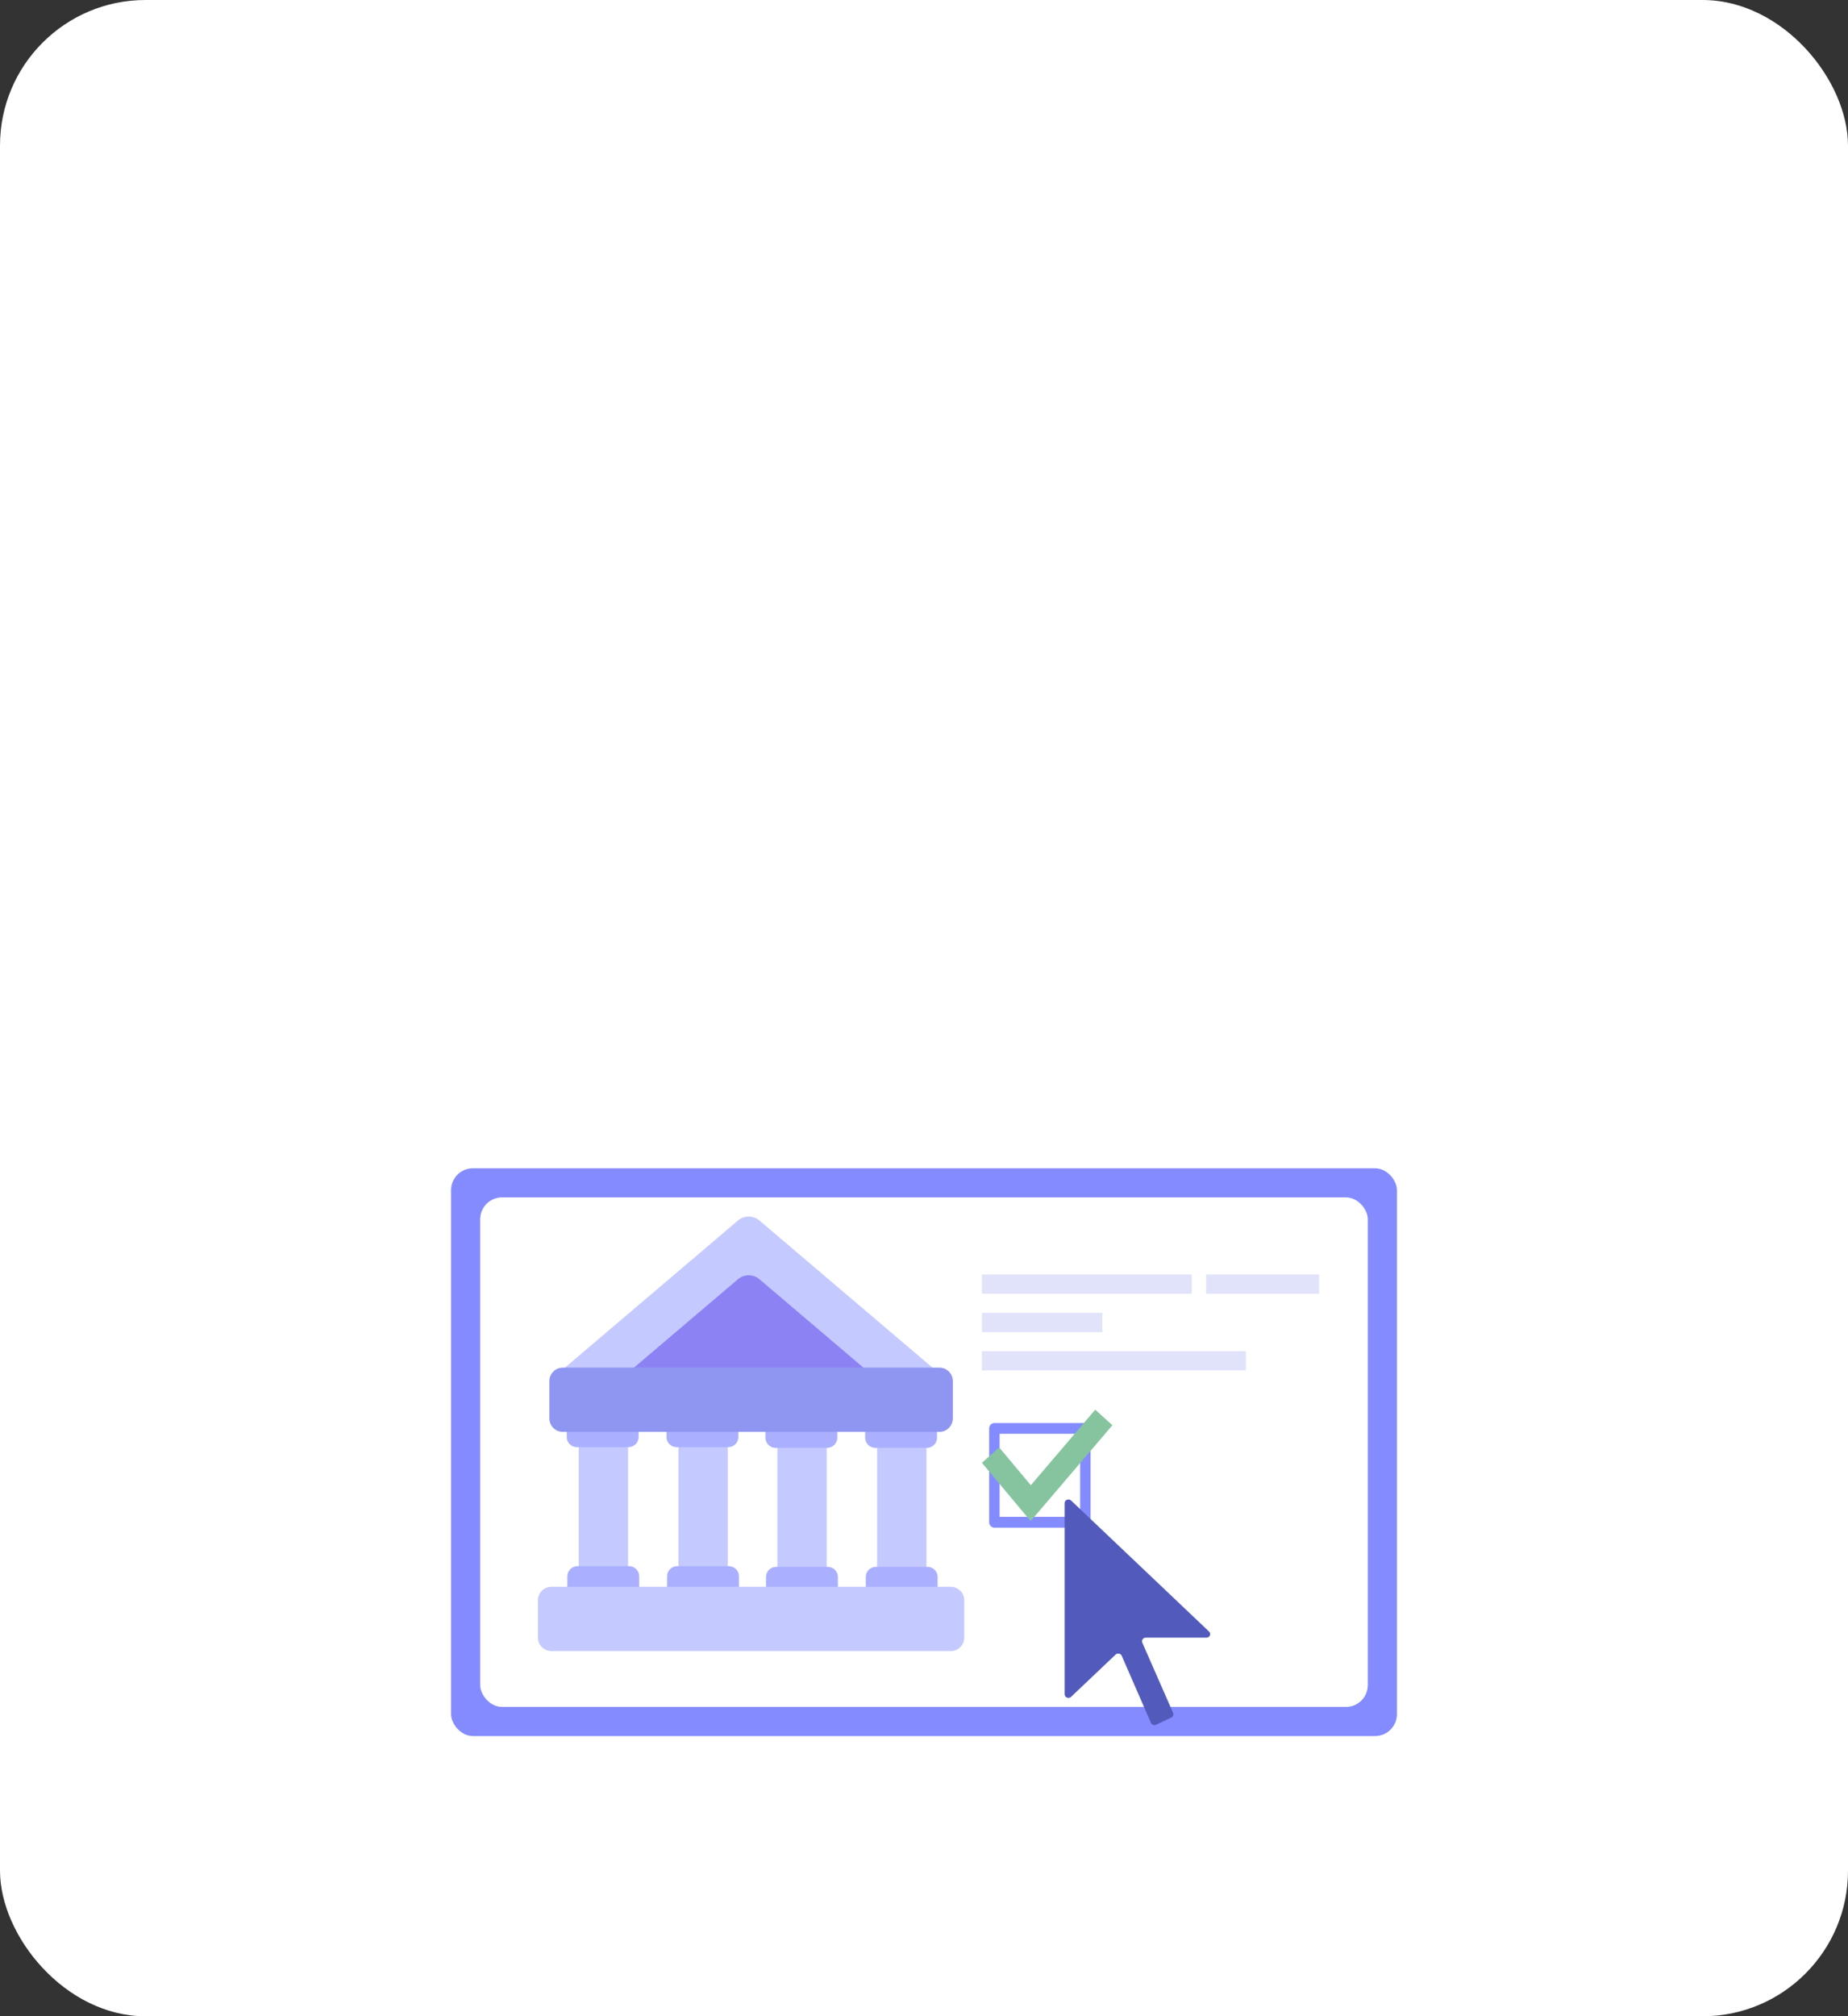 <svg width="254" height="277" viewBox="0 0 254 277" fill="none" xmlns="http://www.w3.org/2000/svg">
<rect x="0" y="0" width="254" height="277" fill="#333333" stroke="none"/>
<rect width="254" height="277" rx="20" fill="white"/>
<rect x="62" y="160.5" width="130" height="78" rx="3" fill="#838BFF"/>
<rect x="66" y="164.5" width="122" height="70" rx="3" fill="white"/>
<path d="M163.805 175.092H134.959V177.742H163.805V175.092Z" fill="#E1E3FB"/>
<path d="M181.315 175.092H165.776V177.742H181.315V175.092Z" fill="#E1E3FB"/>
<path d="M151.512 180.359H134.959V183.009H151.512V180.359Z" fill="#E1E3FB"/>
<path d="M171.25 185.626H134.959V188.275H171.25V185.626Z" fill="#E1E3FB"/>
<path d="M128.893 188.507H76.922L101.406 167.697C102.264 166.945 103.547 166.945 104.405 167.697L128.893 188.508L128.893 188.507Z" fill="#C4C9FF"/>
<path d="M128.893 196.574H76.922L101.406 175.763C102.264 175.011 103.547 175.011 104.405 175.763L128.893 196.574H128.893Z" fill="#8D82F4"/>
<path d="M86.323 193.167H79.541V218.451H86.323V193.167Z" fill="#C4C9FF"/>
<path d="M86.382 193.073H79.289C78.52 193.073 77.896 193.696 77.896 194.464V197.423C77.896 198.191 78.52 198.814 79.289 198.814H86.382C87.151 198.814 87.775 198.191 87.775 197.423V194.464C87.775 193.696 87.151 193.073 86.382 193.073Z" fill="#AAB0FF"/>
<path d="M86.463 215.163H79.37C78.601 215.163 77.977 215.786 77.977 216.554V219.512C77.977 220.281 78.601 220.904 79.37 220.904H86.463C87.232 220.904 87.856 220.281 87.856 219.512V216.554C87.856 215.786 87.232 215.163 86.463 215.163Z" fill="#AAB0FF"/>
<path d="M100.033 193.167H93.251V218.451H100.033V193.167Z" fill="#C4C9FF"/>
<path d="M100.091 193.073H92.999C92.229 193.073 91.606 193.696 91.606 194.464V197.423C91.606 198.191 92.229 198.814 92.999 198.814H100.091C100.861 198.814 101.484 198.191 101.484 197.423V194.464C101.484 193.696 100.861 193.073 100.091 193.073Z" fill="#AAB0FF"/>
<path d="M100.172 215.163H93.079C92.31 215.163 91.686 215.786 91.686 216.554V219.512C91.686 220.281 92.31 220.904 93.079 220.904H100.172C100.941 220.904 101.565 220.281 101.565 219.512V216.554C101.565 215.786 100.941 215.163 100.172 215.163Z" fill="#AAB0FF"/>
<path d="M113.631 193.262H106.85V218.546H113.631V193.262Z" fill="#C4C9FF"/>
<path d="M113.69 193.167H106.597C105.828 193.167 105.204 193.79 105.204 194.559V197.517C105.204 198.285 105.828 198.908 106.597 198.908H113.69C114.459 198.908 115.083 198.285 115.083 197.517V194.559C115.083 193.79 114.459 193.167 113.69 193.167Z" fill="#AAB0FF"/>
<path d="M113.77 215.257H106.677C105.908 215.257 105.284 215.88 105.284 216.648V219.607C105.284 220.375 105.908 220.998 106.677 220.998H113.77C114.539 220.998 115.163 220.375 115.163 219.607V216.648C115.163 215.88 114.539 215.257 113.77 215.257Z" fill="#AAB0FF"/>
<path d="M127.34 193.262H120.559V218.546H127.34V193.262Z" fill="#C4C9FF"/>
<path d="M127.399 193.167H120.306C119.537 193.167 118.913 193.79 118.913 194.559V197.517C118.913 198.285 119.537 198.908 120.306 198.908H127.399C128.168 198.908 128.792 198.285 128.792 197.517V194.559C128.792 193.79 128.168 193.167 127.399 193.167Z" fill="#AAB0FF"/>
<path d="M127.48 215.257H120.387C119.618 215.257 118.994 215.88 118.994 216.648V219.607C118.994 220.375 119.618 220.998 120.387 220.998H127.48C128.249 220.998 128.873 220.375 128.873 219.607V216.648C128.873 215.88 128.249 215.257 127.48 215.257Z" fill="#AAB0FF"/>
<path d="M129.111 187.885H77.361C76.337 187.885 75.508 188.714 75.508 189.736V194.863C75.508 195.885 76.337 196.714 77.361 196.714H129.111C130.134 196.714 130.963 195.885 130.963 194.863V189.736C130.963 188.714 130.134 187.885 129.111 187.885Z" fill="#8F96F2"/>
<path d="M130.675 217.999H75.791C74.768 217.999 73.939 218.827 73.939 219.85V224.976C73.939 225.999 74.768 226.827 75.791 226.827H130.675C131.698 226.827 132.528 225.999 132.528 224.976V219.85C132.528 218.827 131.698 217.999 130.675 217.999Z" fill="#C4C9FF"/>
<path d="M149.179 209.869H136.672C136.276 209.869 135.955 209.538 135.955 209.13V196.238C135.955 195.83 136.276 195.499 136.672 195.499H149.179C149.575 195.499 149.896 195.83 149.896 196.238V209.13C149.896 209.538 149.575 209.869 149.179 209.869ZM137.389 208.391H148.461V196.978H137.389V208.391Z" fill="#838BFF"/>
<path d="M141.66 208.97L134.959 200.964L137.336 198.851L141.683 204.043L150.536 193.663L152.894 195.8L141.66 208.97Z" fill="#86C49F"/>
<path d="M160.993 235.956C160.296 236.287 159.601 236.617 158.904 236.948C158.635 237.076 158.308 236.96 158.193 236.696C156.853 233.618 155.515 230.546 154.176 227.472C154.035 227.148 153.592 227.064 153.331 227.312C151.294 229.246 149.26 231.177 147.218 233.115C146.892 233.425 146.333 233.206 146.333 232.767V206.493C146.333 206.055 146.891 205.835 147.218 206.145C153.532 212.139 159.854 218.14 166.18 224.145C166.507 224.455 166.276 224.986 165.814 224.986H157.483C157.113 224.986 156.862 225.343 157.005 225.667C158.418 228.89 159.827 232.104 161.24 235.326C161.344 235.564 161.236 235.84 160.993 235.955L160.993 235.956Z" fill="#525BBB"/>
</svg>
